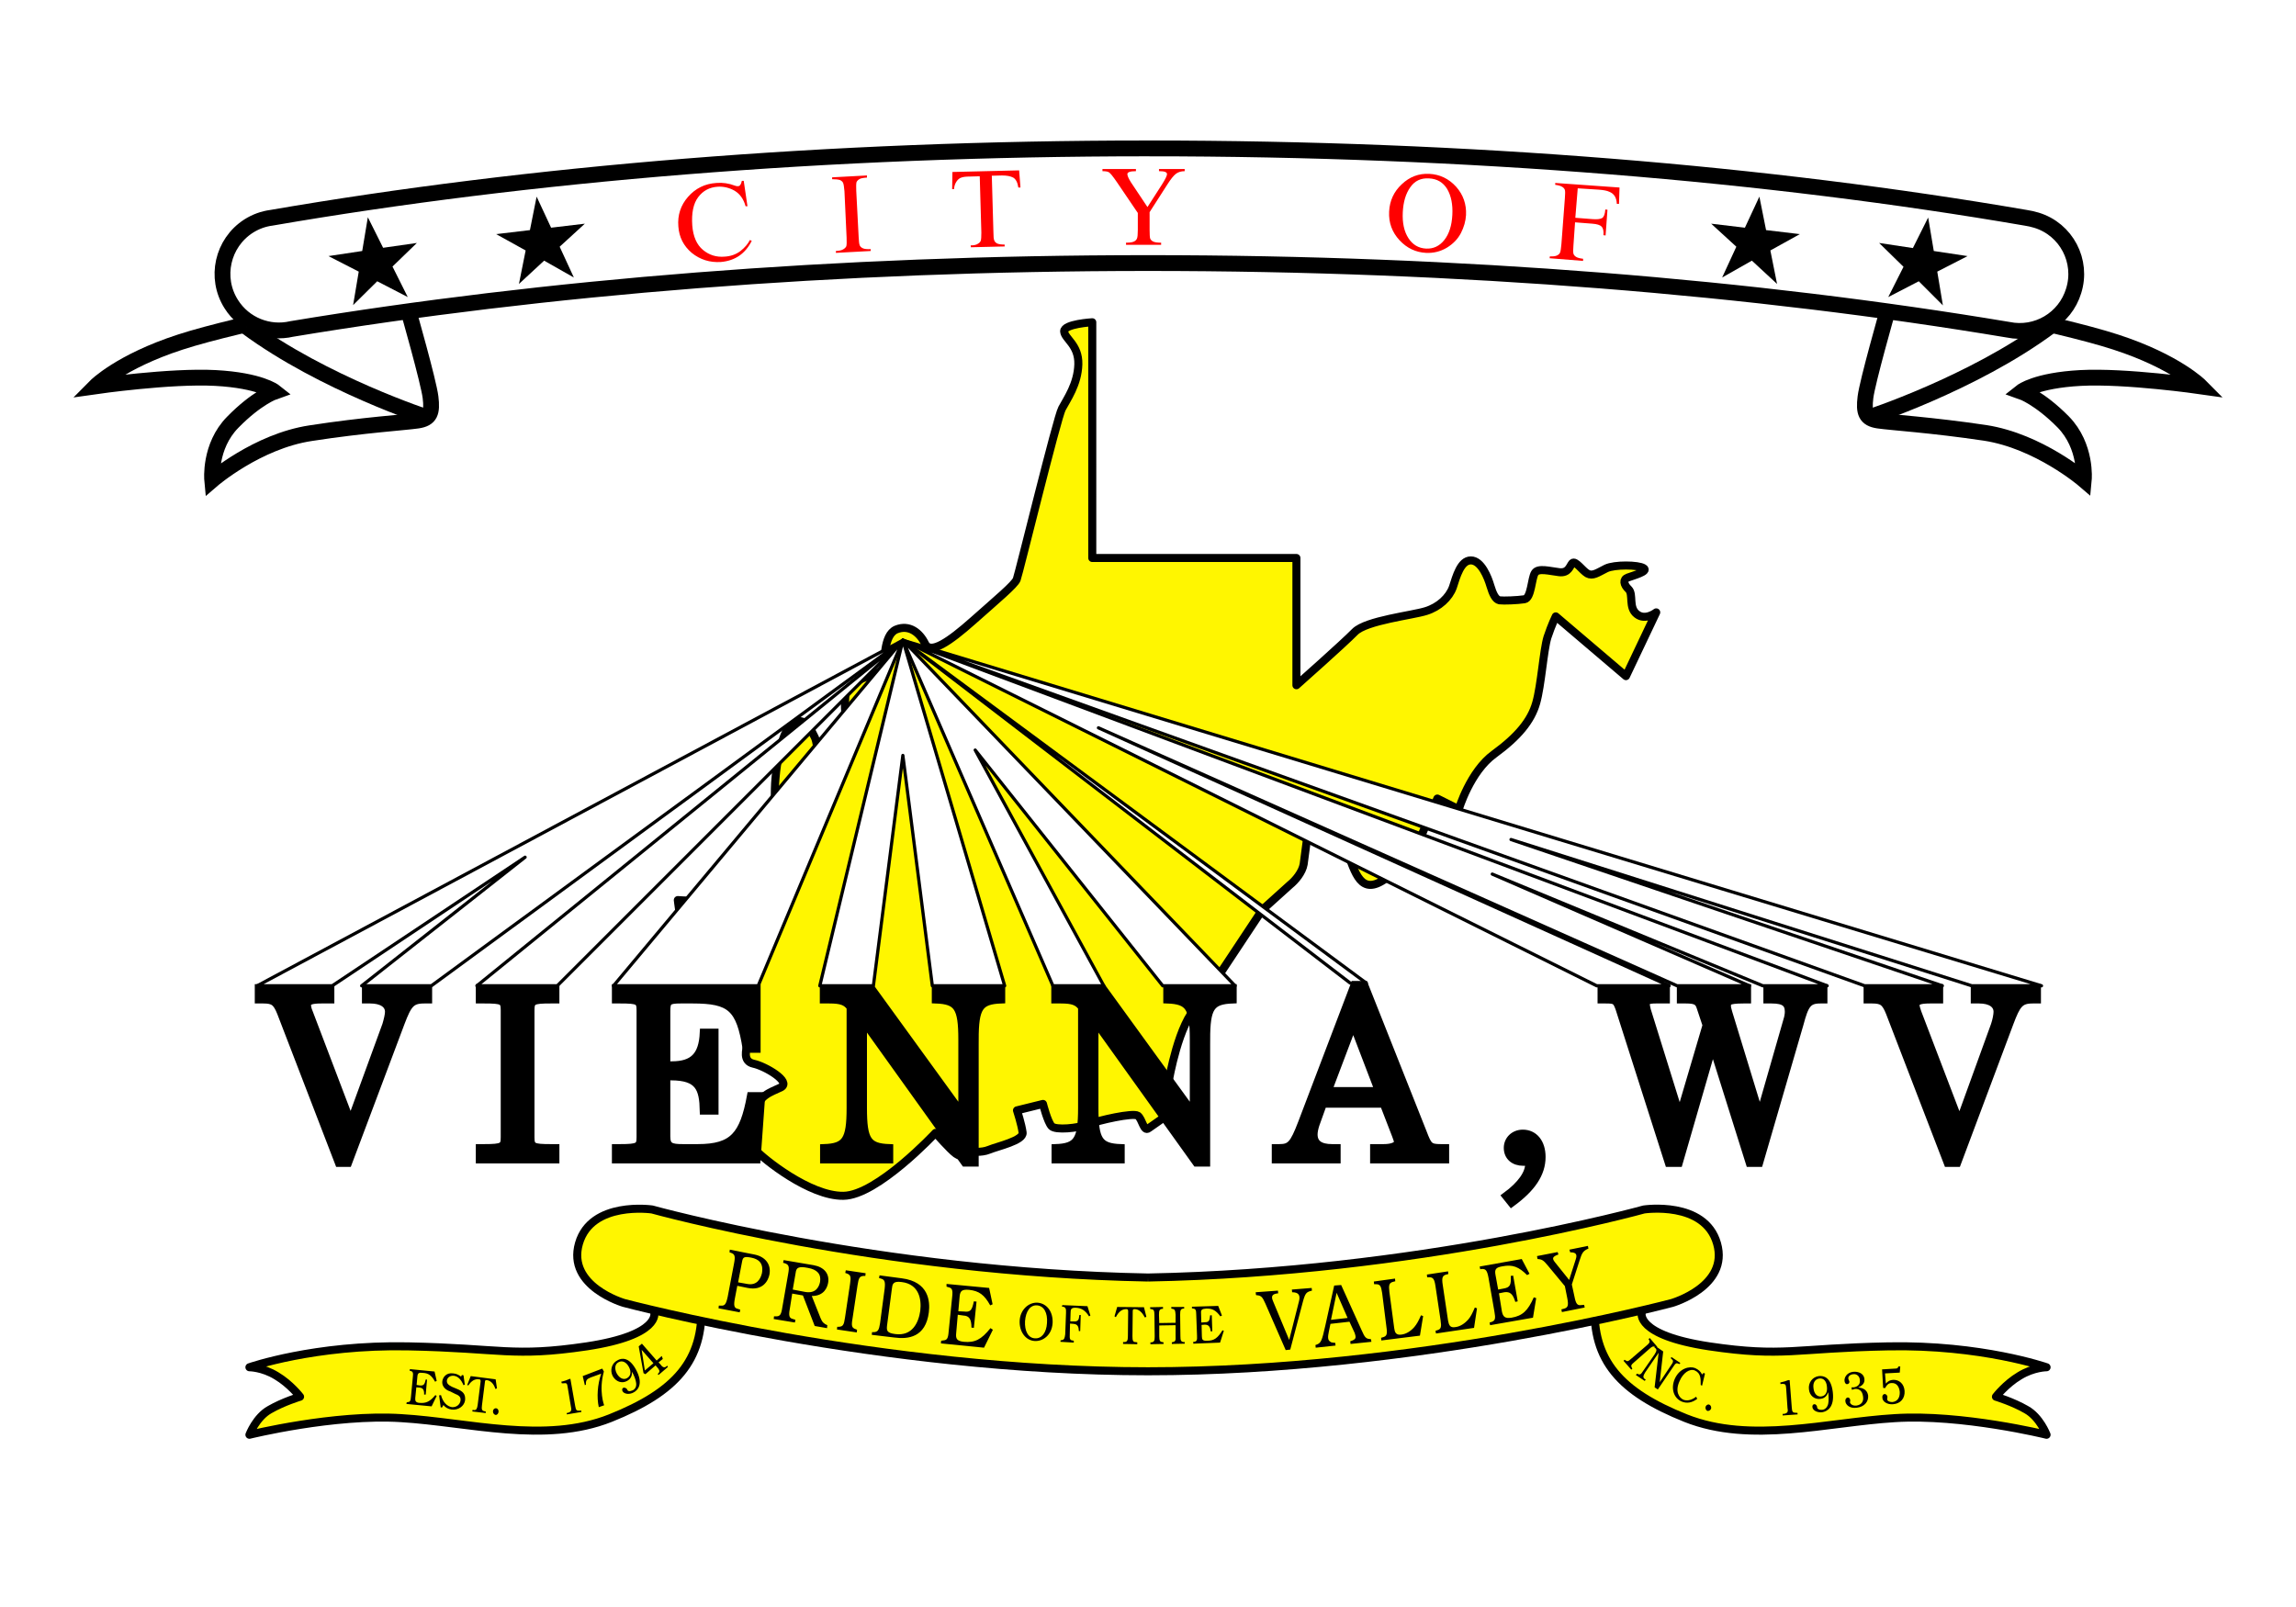<svg version="1.2" xmlns="http://www.w3.org/2000/svg" viewBox="0 0 857 600" width="857" height="600">
	<title>flag (1) (1)-svg (1)-svg</title>
	<style>
		.s0 { fill: #ffffff } 
		.s1 { fill: #ffffff;stroke: #000000;stroke-width: 5.9 } 
		.s2 { fill: #ff0000 } 
		.s3 { fill: #000000 } 
		.s4 { fill: #fff600;stroke: #000000;stroke-linejoin: round;stroke-width: 3 } 
		.s5 { fill: #ffffff;stroke: #000000;stroke-linejoin: round;stroke-width: 1.2 } 
		.s6 { fill: #000000;stroke: #000000;stroke-width: 3 } 
	</style>
	<g id="Folder 4">
		<path id="Shape 19" class="s0" d="m0 0h857v600h-857z"/>
		<g id="Folder 3">
			<g id="Folder 5">
				<path id="Shape 21" class="s1" d="m152.4 115.9c0 0 7.6 26.6 8.3 32.4 0.7 5.7-0.1 8-4.8 8.7-4.7 0.7-19.8 1.6-39.9 4.7-20 3-36.8 17.5-36.8 17.5 0 0-1.2-12.6 7.7-21.6 8.9-9.1 15.5-11.4 15.5-11.4 0 0-5.3-4.2-22-5.1-16.8-0.9-44.7 3.1-44.7 3.1 0 0 9.1-9.2 31.6-16.5 22.4-7.3 76.7-17.5 76.7-17.5z"/>
				<path id="Shape 21 copy" class="s1" d="m713 110.2c0 0 54.3 10.2 76.7 17.5 22.5 7.3 31.6 16.5 31.6 16.5 0 0-27.9-4-44.7-3.1-16.7 0.9-22 5.1-22 5.1 0 0 6.6 2.3 15.5 11.3 8.9 9.1 7.7 21.6 7.7 21.6 0 0-16.8-14.4-36.8-17.5-20.1-3-35.2-3.9-39.9-4.6-4.7-0.7-5.5-3-4.8-8.7 0.7-5.8 8.3-32.4 8.3-32.4z"/>
				<path id="Shape 20" fill-rule="evenodd" class="s1" d="m428.5 55.4c119.8 0 231.8 9.4 327.6 25.9q2 0.3 4 0.9c11.2 3.4 17.4 15.3 13.9 26.4-3.2 10.5-13.8 16.7-24.4 14.5-94.4-15.8-204-24.9-321.1-24.9-116.5 0-225.6 9-319.6 24.6-8.5 2-17.7-1.5-22.6-9.3-6.2-9.8-3.3-22.8 6.5-29.1 2.7-1.7 5.5-2.7 8.5-3.1 95.7-16.5 207.6-25.9 327.2-25.9z"/>
				<path id="OF" fill-rule="evenodd" class="s2" d="m547.2 80.3q-0.2 3.4-1.9 6.7-1.7 3.3-5.3 5.5-3.6 2.1-7.7 1.9-5.8-0.3-9.9-4.7-4.2-4.5-3.9-10.7 0.3-6.1 4.7-10.2 4.4-4.2 10.3-3.9 5.9 0.3 10 4.8 4 4.5 3.7 10.6zm-5.1-0.1q0.3-5.8-1.9-9.6-2.3-3.8-6.8-4-4.5-0.3-7 3.3-2.5 3.5-2.8 9.3-0.3 6 2.1 9.7 2.4 3.7 6.6 3.9 4.1 0.2 6.8-3.2 2.7-3.4 3-9.4zm38.4-11.9l24 1.7-0.2 6.1h-0.8q-0.1-1.8-0.8-2.9-0.7-1.1-2-1.6-1.2-0.6-4-0.8l-7.8-0.5-0.9 11 6.4 0.5q2.6 0.2 3.6-0.4 1-0.6 1.2-3.2l0.8 0.1-0.7 9.6-0.8-0.1q0.2-2.3-0.7-3.2-0.8-0.9-3.5-1.1l-6.4-0.5-0.6 8.6q-0.2 2.3 0 3.1 0.2 0.7 1 1.2 0.8 0.5 2.6 0.7v0.8l-12.5-1 0.1-0.7q1.7 0.1 2.6-0.3 0.9-0.4 1.2-1.1 0.3-0.7 0.5-3.1l1.3-17.2q0.2-2.4 0-3.1-0.3-0.8-1.1-1.2-0.8-0.5-2.5-0.7z"/>
				<path id="CITY" class="s2" d="m276.9 67.5h0.7l1.4 9.5h-0.7q-1.1-4-4.1-5.8-3-1.7-6.3-1.5-4.6 0.3-7.3 3.9-2.7 3.6-2.2 10.6 0.5 6.2 4 9.1 3.5 2.9 8.1 2.5 3.4-0.2 5.9-2.1 2.4-1.9 3.5-4.1l0.7 0.3q-3.6 7.2-11.5 7.9-6.2 0.4-10.9-3.4-4.6-3.9-5-9.9-0.5-6.3 3.6-11 4.2-4.8 10.6-5.2 3.5-0.3 6.9 1 0.8 0.3 1.2 0.2 1 0 1.4-2zm33.7-0.6v-0.7l13-0.7v0.8q-1.9 0.1-2.7 0.5-0.9 0.5-1.2 1.2-0.2 0.8-0.1 3.2l0.9 17.3q0.1 2.4 0.4 3.1 0.3 0.7 1.2 1.1 0.9 0.4 2.9 0.3v0.7l-13 0.7v-0.7q1.9-0.1 2.7-0.6 0.9-0.5 1.2-1.2 0.2-0.7 0.1-3.2l-0.8-17.3q-0.2-2.4-0.5-3.1-0.3-0.7-1.2-1.1-1-0.3-2.9-0.3zm44.8 3.7l0.1-6.4 24.9-0.6 0.5 6.4h-0.8q-0.4-2.8-1.9-3.7-1.5-0.8-4.2-0.8l-3.8 0.1 0.6 21q0 2.4 0.3 3.1 0.2 0.7 1.1 1.2 0.9 0.4 2.8 0.4v0.7l-12.6 0.3-0.1-0.7q1.9 0 2.7-0.6 0.9-0.5 1.1-1.2 0.2-0.7 0.2-3l-0.6-21-3.6 0.1q-2.3 0-3.3 0.4-1 0.3-1.8 1.5-0.8 1.2-0.9 2.8zm77.2-7.5h9.6v0.8q-2 0-3.3 1-1.3 1-3.2 4l-6.6 10.3v6.6q0 2.5 0.2 3.2 0.3 0.8 1.2 1.2 0.9 0.4 2.9 0.4v0.8h-13.1v-0.8q2 0 2.9-0.4 0.9-0.4 1.2-1.2 0.3-0.7 0.3-3.2v-6.3l-7.8-11.5q-2.2-3.2-3-3.7-0.7-0.4-2.4-0.4v-0.8h12.5v0.8q-3.2 0-3.2 1.1 0 0.9 1.3 3l6.2 9.3 5.4-8.4q1.9-3 1.9-3.9 0-1.1-2.8-1.1h-0.2z"/>
				<path id="Layer copy 3" class="s3" d="m197.8 85.9l2.5-12.5 5.4 11.6 12.6-1.5-9.4 8.6 5.3 11.5-11.1-6.3-9.4 8.7 2.5-12.5-11-6.1 12.6-1.5 2.5-12.5"/>
				<path id="Layer copy 4" class="s3" d="m135.2 93.7l2.1-12.6 5.7 11.4 12.6-1.8-9.1 8.8 5.7 11.4-11.4-5.9-9 8.9 2.1-12.5-11.3-5.8 12.6-1.9 2.1-12.6"/>
				<path id="Layer copy 3" class="s3" d="m656.7 73.4l2.5 12.5 12.6 1.5-11 6.1 2.5 12.5-9.4-8.7-11.1 6.3 5.3-11.5-9.4-8.6 12.6 1.5 5.4-11.6 2.5 12.5"/>
				<path id="Layer copy 4" class="s3" d="m719.7 81.2l2.1 12.5 12.6 1.9-11.3 5.8 2.1 12.6-9-9-11.4 5.9 5.7-11.3-9.1-8.9 12.6 1.9 5.7-11.4 2.1 12.5"/>
				<path id="Shape 33" class="s1" d="m92 122c28.8 21.3 68 34 68 34"/>
				<path id="Shape 33 copy" class="s1" d="m765 122c-28.8 21.3-68 34-68 34"/>
			</g>
			<g id="Folder 7">
				<path id="Shape 18" class="s4" d="m612.8 490c0 0-2.6 8.4 25.2 12.6 27.7 4.1 31.7 0.7 66.7 0 35-0.7 59.2 7.8 59.2 7.8 0 0-4.9 0-10.1 3.2-5.2 3.1-8.8 7.8-8.8 7.8 0 0 6.3 1.9 11.3 4.8 5.1 2.8 7.6 9.4 7.6 9.4 0 0-31.6-7.8-56.7-6.2-25.1 1.5-53.6 9.7-78 0-24.5-9.8-34.8-21.5-34-42.5 0.8-21.1 7.2-19.4 17.6 3.1z"/>
				<path id="INC. 1935" fill-rule="evenodd" class="s3" d="m606 508l0.4-0.4 0.3 0.2c0.7 0.5 1 0.5 2.2-0.6l5.7-4.9c1.2-1 1.3-1.4 0.9-2.2l-0.2-0.2 0.5-0.4 2.8 3.3-0.1 0.1 2.3 1.6-1.3 11.5 4.2-6.3c0.9-1.2 1-1.8 0.3-2.3l-0.4-0.4 0.3-0.4 3.3 2.2-0.3 0.4-0.4-0.1c-0.8-0.4-1.1-0.2-2 1.2l-5.7 8.4-1.2-0.8 1.5-12.9-5 7.3c-0.8 1.3-0.9 1.8-0.3 2.4l0.5 0.3-0.4 0.5-3.3-2.2 0.4-0.5 0.3 0.1c0.8 0.4 1.2 0.2 2-1.1l4.3-6.2c0.8-1.3 0.9-1.8 0.2-2.4l-0.3-0.2 0.2-0.2c-0.6-0.3-1-0.2-2 0.7l-5.7 5c-1.2 1-1.3 1.3-0.9 2.1l0.2 0.3-0.4 0.4zm21.7 15.2c-3-1.3-4.1-4.9-2.6-8.4 1.8-4.1 5.6-4.9 7.6-4.1 1.3 0.6 2.1 1.3 2.6 2.4l0.6-0.6 0.5 0.3-1.1 4.5-0.5-0.3c0-2.2 0.1-4.4-2.2-5.4-1.9-0.8-4.4 0.9-5.7 4-1.8 3.9-0.1 6.2 1.4 6.9 0.7 0.3 2.5 0.7 4.8-1.1l0.4 0.8q-2.9 2.2-5.8 1zm9.6 3.5c-0.5-0.2-0.8-0.8-0.7-1.5 0.2-0.6 0.8-1 1.3-0.9 0.6 0.2 0.9 0.8 0.8 1.5-0.2 0.6-0.8 1-1.4 0.9zm28.1 1.7v-0.6h0.5c1.6-0.3 1.5-1.1 1.3-2.2l-0.5-7.3c-0.1-1.5-0.3-1.7-1.5-1.7l-0.6 0.1-0.1-0.6c1.6-0.4 2-0.5 3-0.9h0.5l0.8 10.3c0.1 1.6 0.4 1.9 1.6 1.9h0.5l0.1 0.6zm14.7-1.2c-1.8 0.2-3.5-0.7-3.6-1.9-0.1-0.6 0.2-1 0.6-1.1 0.4-0.1 0.9 0.2 1.1 0.8 0.1 0.4 0 0.8 0.5 1 0.3 0.3 0.9 0.3 1.4 0.3 1.2-0.1 2-1 2.3-2.3 0.2-0.9 0.2-2.7 0-4.3-0.4 1-1 2.3-2.9 2.5-2.2 0.3-4.1-1.2-4.3-3.6-0.3-2.4 1.3-4.6 3.7-4.9 1.8-0.2 4.5 0.4 5.2 5.9 0.7 5.8-2.1 7.3-4 7.6zm-1-12.6c-1.6 0.2-2.5 1.6-2.2 3.6 0.2 2.1 1.4 3.3 2.9 3.1 1.6-0.2 2.4-1.6 2.1-3.8-0.2-2-1.3-3.1-2.8-2.9zm14 10.9c-2.7 0.4-4.2-1.1-4.3-2.4-0.1-0.7 0.3-1.3 0.8-1.4 0.5-0.1 0.9 0.3 1 0.9 0.1 0.5-0.1 0.6-0.1 0.9 0.1 0.3 0.6 1.4 2.5 1.2 1.8-0.3 2.7-1.5 2.4-3.4-0.3-2.5-1.9-2.9-3.1-2.8-0.2 0.1-0.4 0.2-1.1 0.3l-0.1-0.9h0.8c1-0.1 2.6-0.8 2.3-2.8-0.1-1.4-1.2-2.3-2.5-2.1-1.1 0.1-1.9 0.8-1.8 1.6 0 0.4 0.3 0.7 0.4 1.1 0.1 0.5-0.3 1-0.8 1-0.5 0.1-0.9-0.4-1-1.1-0.2-1.2 0.7-3.2 3.2-3.5 2.2-0.2 4 0.8 4.2 2.6 0.1 0.7 0.1 2.3-2.3 3.2 0.8 0.2 3.3 0.3 3.7 3.1 0.2 2.3-1.5 4.2-4.2 4.5zm13.5-1.3c-2.2 0.2-4-1-4-2.5-0.1-0.7 0.3-1.3 0.9-1.3 0.4 0 0.9 0.4 1 1 0 0.4-0.1 0.6-0.1 0.9 0 0.7 0.9 1.1 1.9 1.1 1.9-0.2 2.9-1.6 2.8-3.8-0.2-2.1-1.3-3.4-3-3.3-1.1 0-1.7 0.5-2.5 1.9l-0.7-0.1-0.4-6.9 4.9-0.3c0.8 0 1-0.2 1.2-0.8h0.7l-0.2 2.3-5.5 0.3 0.3 3.8c0.9-1 1.6-1.3 2.7-1.4 2.3-0.1 4.1 1.5 4.3 4.1 0.2 2.8-1.5 4.8-4.3 5z"/>
				<path id="Shape 18 copy" class="s4" d="m261.8 486.9c0.8 21-9.5 32.7-34 42.5-24.4 9.7-52.9 1.5-78 0-25.1-1.6-56.7 6.2-56.7 6.2 0 0 2.5-6.6 7.6-9.4 5-2.9 11.3-4.8 11.3-4.8 0 0-3.6-4.7-8.8-7.8-5.2-3.2-10.1-3.2-10.1-3.2 0 0 24.2-8.5 59.2-7.8 35 0.7 39 4.1 66.7 0 27.8-4.2 25.2-12.6 25.2-12.6 10.4-22.5 16.8-24.2 17.6-3.1z"/>
				<path id="EST. 1794" fill-rule="evenodd" class="s3" d="m161.1 525l-9.4-0.9 0.1-0.6 0.4-0.1c0.8 0 1.1-0.4 1.2-2l0.7-7.4c0.2-1.5 0-2-0.8-2.2l-0.4-0.1 0.1-0.6 9.2 0.9 0.8 3.5-0.6 0.3c-1.3-2.3-2.4-3.2-4.6-3.3-1.4-0.2-1.9 0.1-2 1.3l-0.3 3.2 1.2 0.2c1.4 0.1 1.8-0.3 2.2-2.2h0.5l-0.5 5.6h-0.6c0.1-1.8-0.5-2.5-1.7-2.6l-1.2-0.1-0.4 4c-0.1 1.1 0.2 1.7 1.6 1.8 2.5 0.2 3.9-0.5 5.9-2.9l0.5 0.3zm7.5 1.2c-1.3-0.2-2.3-0.7-3.1-1.7l-0.5 0.9h-0.5l-0.6-4.5 0.7-0.1c0.7 2.6 2.2 4.2 4.1 4.5 1.6 0.1 3-0.9 3.2-2.5 0.1-1.1-0.3-1.8-1.9-2.4l-2-1c-0.8-0.2-3.2-1.3-2.9-3.8 0.2-1.4 1.4-3.3 4.1-2.9 1.2 0.1 2.1 0.6 2.9 1.2l0.3-0.6 0.6 0.1 0.5 3.5-0.5 0.2c-0.9-2.2-2.1-3.3-3.5-3.5-1.4-0.2-2.5 0.6-2.7 1.7-0.1 1.1 0.5 1.7 1.9 2.4l1.9 0.8c2.2 0.9 3.2 1.9 3 4.2-0.3 2.2-2.5 3.8-5 3.5zm16.3-7.7c-0.6-2-1.8-3.1-3.2-3.3-0.5 0-0.7 0.1-0.7 0.7l-1.1 8.7c-0.2 1.5 0 2 0.8 2.2l0.6 0.1v0.6l-5-0.6 0.1-0.6 0.6 0.1c0.8 0 1.1-0.5 1.3-2l1.1-8.7c0-0.6-0.1-0.8-0.7-0.8-1.4-0.2-2.7 0.5-3.9 2.3l-0.4-0.2 1.3-3.3 9.3 1.2 0.5 3.4zm0.2 9.7c-0.6 0-1.1-0.6-1.1-1.3 0-0.7 0.5-1.2 1.1-1.2 0.5 0 1 0.5 1 1.2 0 0.7-0.5 1.3-1 1.3zm26.5-0.2l-0.1-0.5 0.5-0.1c1.5-0.4 1.3-1.3 1.1-2.3l-1.2-7.2c-0.2-1.5-0.4-1.7-1.6-1.5h-0.6l-0.2-0.6c1.7-0.4 2-0.6 3-1l0.4-0.1 1.8 10.2c0.3 1.6 0.5 1.8 1.8 1.7h0.5v0.5zm13.9-3.4l-2 0.7c-0.8-3.7-0.5-8.4 0.9-12.5l-3.9 1.4c-1.5 0.6-1.9 1.1-1.8 2.7l-0.4 0.2-0.8-3.4 7.3-2.8 0.6 1.1c-2 7.2 0.1 12.6 0.1 12.6zm11-4.8c-1.6 0.9-3.5 0.6-4.1-0.4-0.3-0.5-0.2-1.1 0.2-1.3 0.4-0.2 0.9 0 1.3 0.3 0.3 0.4 0.3 0.8 0.8 0.9 0.4 0.1 1-0.1 1.5-0.3 1-0.5 1.5-1.6 1.2-3-0.1-0.9-0.7-2.5-1.5-3.9 0 1.1-0.1 2.4-1.8 3.4-2 1.1-4.2 0.3-5.4-1.8-1.1-2.2-0.4-4.8 1.8-5.9 1.5-0.9 4.3-1.3 6.9 3.5 2.8 5.2 0.8 7.6-0.9 8.5zm-5.6-11.3c-1.4 0.7-1.6 2.4-0.7 4.2 1 1.8 2.5 2.5 3.8 1.8 1.5-0.8 1.7-2.5 0.7-4.3-1-1.8-2.5-2.4-3.8-1.7zm16.5-1.2l-1.6 1.3 0.6 0.6c0.8 1.1 1.4 1.5 2.2 1l0.4-0.4 0.3 0.5-3.5 3-0.3-0.4 0.3-0.3c0.7-0.7 0.2-1.4-0.6-2.3l-0.5-0.6-3.8 3.3-0.7-0.4-1.8-10 1.2-1 5.5 6.3 1.9-1.7zm-7.9-3.4c1.2 7.7 1.2 7.6 1.2 7.7l3.2-2.7z"/>
				<path id="Shape 17" class="s4" d="m428.5 476.9c100.7-1.9 185.1-25.4 185.1-25.4 0 0 22.7-3.4 27.3 12.7 4.6 16-16.8 22.2-16.8 22.2 0 0-95.8 25.5-195.6 25.5m0 0c-99.8 0-195.6-25.5-195.6-25.5 0 0-21.4-6.2-16.8-22.2 4.6-16 27.3-12.7 27.3-12.7 0 0 84.4 23.5 185.1 25.4"/>
				<path id="HEVALLEY" fill-rule="evenodd" class="s3" d="m437.4 501.7v-0.6l0.4-0.1c0.9-0.2 1.1-0.6 1-2.2v-4.1l-6.1 0.1v4c0 1.7 0.3 2.1 1.1 2.2l0.5 0.1v0.6l-4.9 0.1v-0.7h0.5c0.9-0.2 1.1-0.6 1.1-2.2l-0.1-8c0-1.7-0.3-2.1-1.2-2.2l-0.4-0.1v-0.6l4.8-0.1v0.7h-0.4c-0.9 0.2-1.1 0.6-1.1 2.3l0.1 3 6.1-0.1v-3c-0.1-1.6-0.3-2.1-1.2-2.2l-0.4-0.1v-0.6h4.8v0.6h-0.4c-0.9 0.2-1.1 0.6-1.1 2.3l0.1 8c0 1.6 0.2 2 1.1 2.2h0.5v0.6zm18-0.5l-10 0.4v-0.7h0.4c0.9-0.2 1.1-0.6 1-2.3l-0.3-8c0-1.6-0.3-2-1.1-2.1l-0.5-0.1v-0.6l9.8-0.3 1.4 3.6-0.6 0.3c-1.6-2.2-3-3-5.3-2.9-1.6 0.1-2 0.5-1.9 1.7l0.1 3.5 1.3-0.1c1.5 0 1.8-0.5 2-2.6h0.6l0.2 6h-0.6c-0.2-1.8-0.8-2.5-2.2-2.5l-1.2 0.1 0.1 4.2c0 1.3 0.3 1.8 2 1.7 2.6 0 3.9-1 5.7-3.9l0.5 0.2zm30.9-15.2l-4.7 17.8-1.7 0.2-7.6-17.4c-1.1-2.5-1.6-3-3.3-3.1l-0.2-0.1-0.1-1 8.3-0.6 0.1 1c-1.7 0.2-3 0.6-1.9 3l6 14.4 3.7-14.6c0.5-2.1-0.2-3.2-2.6-3.2l-0.1-1 7.4-0.6 0.1 1c-2.1 0.5-2.5 0.9-3.4 4.2zm17.8 15.7l-0.1-1c2.2-0.7 2.3-1.2 1.6-3.2l-1.9-4.1-7.1 0.8-0.6 2.9c-0.4 1.9-0.5 3.2 0.6 3.8 0.3 0.3 0.8 0.3 1.8 0.4l0.1 1-7.4 0.8-0.1-1 0.3-0.1c1.8-0.6 2.1-1.4 3.4-7.2l3.3-14.9 2.6-0.2 7.6 16.8c1.3 3 1.7 3.3 3.5 3.4l0.2 1zm-5.2-19.1l-2.1 10.1 6.2-0.7zm31.1 16l-14.4 1.8-0.1-1 0.7-0.2c1.4-0.4 1.7-1.1 1.3-3.8l-1.6-12.7c-0.4-2.7-0.8-3.3-2.3-3.3h-0.7l-0.1-1 7.9-1.1 0.1 1-0.8 0.2c-1.5 0.4-1.7 1.2-1.4 3.8l1.8 13.5c0.2 1.5 0.6 2.7 2.7 2.4 1.7-0.2 3.4-1.2 4.8-2.8 0.9-1.1 1.5-2.1 2.5-4.4l0.8 0.3zm20.2-2.9l-14.2 2.1-0.2-1 0.6-0.2c1.5-0.4 1.7-1.2 1.3-3.8l-1.9-12.7c-0.4-2.7-0.9-3.3-2.4-3.3h-0.7l-0.1-1 7.9-1.2 0.1 1-0.8 0.2c-1.4 0.4-1.7 1.2-1.3 3.8l2 13.4c0.3 1.6 0.7 2.8 2.8 2.4 1.7-0.2 3.4-1.3 4.8-2.9 0.9-1.1 1.4-2.1 2.4-4.4l0.8 0.3zm22-3.8l-16 2.8-0.2-1 0.7-0.2c1.4-0.5 1.6-1.2 1.1-3.9l-2.2-12.6c-0.5-2.7-1-3.3-2.4-3.3l-0.7 0.1-0.2-1 15.7-2.8 2.9 5.5-0.9 0.5c-3.1-3.1-5.4-4-9.1-3.3-2.5 0.4-3.1 1.1-2.7 3.2l1 5.5 2.1-0.4c2.3-0.4 2.8-1.3 2.6-4.7l0.9-0.1 1.7 9.6-0.9 0.2c-0.9-3-2-3.9-4.1-3.6l-2 0.4 1.1 6.8c0.4 1.9 1.1 2.7 3.6 2.3 4.1-0.7 6.1-2.6 8.3-7.6l0.9 0.3zm17.4-21.4l-2.9 9 1 4.6c0.5 2.6 1.1 3.3 2.4 3.1l1.2-0.1 0.2 1-8.5 1.7-0.2-1 1.1-0.3c1.4-0.4 1.6-1.3 1.1-3.9l-0.9-4.5-6.3-7.6c-1.7-2.1-2.3-2.4-3.9-2.5l-0.2-1.1 7.7-1.5 0.3 0.9c-2.2 0.8-2.5 1.4-1.3 2.9l5.3 6.6 2.5-7.8c0.7-2.1-0.4-2.5-2.1-2.5l-0.3-1 6.9-1.4 0.2 1c-1.9 0.8-2.4 1.5-3.3 4.4z"/>
				<path id="PRIDEOF T" fill-rule="evenodd" class="s3" d="m279.1 480.8l-3.9-0.8-0.9 4.7c-0.5 2.7-0.3 3.6 1.1 3.9l0.9 0.3-0.2 1-7.9-1.5 0.1-1h0.8c1.4 0.1 1.9-0.5 2.5-3.2l2.4-12.6c0.5-2.6 0.3-3.4-1.1-3.9l-0.6-0.2 0.1-1 9.1 1.8c4.2 0.8 6.4 3.7 5.7 7.5-0.5 2.4-2.5 6.1-8.1 5zm1.4-11.3c-2.6-0.5-3.2-0.3-3.5 1.4l-1.5 7.8 3.4 0.6c3.6 0.7 5-1.9 5.5-4 0.7-3.9-1.4-5.3-3.9-5.8zm23.6 25.5l-4.4-11.4-4-0.7-0.9 5.7c-0.5 2.6-0.2 3.5 1.2 3.8l0.9 0.3-0.2 1-7.9-1.3 0.1-1h0.8c1.4 0 1.9-0.6 2.3-3.3l2.2-12.6c0.5-2.7 0.2-3.4-1.2-3.9l-0.7-0.2 0.2-1 11.2 1.9c3.9 0.7 6 3.2 5.4 6.6-0.3 1.6-1.4 4.9-6.1 4.9l3.3 8.3c0.6 1.5 1.3 2.1 2.5 2.6l-0.1 1.1zm-2.6-21.7c-3.5-0.7-4.1 0.1-4.4 1.2l-1.2 6.9 4.7 0.9c4.2 0.7 5.2-2.3 5.5-3.8q0.7-4.3-4.6-5.2zm10.9 23l0.1-1h0.6c1.5-0.1 1.9-0.6 2.3-3.4l1.9-12.7c0.4-2.6 0.2-3.3-1.2-3.8l-0.6-0.2 0.2-1 7.4 1.1-0.1 1h-0.6c-1.5 0.1-1.9 0.7-2.3 3.4l-1.9 12.6c-0.5 2.8-0.2 3.4 1.2 3.9l0.5 0.2-0.1 1zm21.4 3l-8.4-1 0.1-1h0.7c1.5-0.1 1.9-0.8 2.3-3.4l1.7-12.8c0.3-2.7 0-3.4-1.4-3.8l-0.7-0.2 0.2-1 8.3 1.1c10.1 1.3 10.6 8.6 10.1 12.7-1.2 9.4-7.8 10.1-12.9 9.4zm2.8-20.7c-3.4-0.5-3.5 0.9-3.7 2.5l-1.8 13.7c-0.2 1.9-0.1 2.8 3 3.2 6.5 0.9 8.8-4.4 9.4-8.7 0.5-4.2-0.4-9.9-6.9-10.7zm30.7 24.5l-16.1-1.6 0.1-1 0.7-0.1c1.5-0.1 1.9-0.7 2.1-3.4l1.3-12.8c0.3-2.7 0-3.4-1.5-3.7l-0.6-0.2v-1l15.9 1.5 1.3 6.1-0.9 0.4c-2.2-4-4.2-5.4-7.9-5.8-2.5-0.2-3.3 0.3-3.5 2.4l-0.5 5.6 2.1 0.1c2.4 0.3 3-0.4 3.7-3.8l1 0.1-1 9.8-0.9-0.1c0-3.1-0.8-4.4-3-4.5l-2.1-0.3-0.6 6.9c-0.2 2 0.2 2.9 2.8 3.2 4.1 0.4 6.6-0.8 10-5.1l0.9 0.6zm18.9-2.5c-3.4-0.2-5.8-3.5-5.6-7.6 0.2-3.9 3.2-6.9 6.7-6.7 3.5 0.3 5.8 3.4 5.6 7.6-0.3 4.6-3.7 6.9-6.7 6.7zm0.9-13.3c-2.5-0.2-4.2 2.1-4.5 5.9-0.2 3.7 1.2 6.3 3.7 6.4 2.5 0.2 4.3-2.1 4.5-5.7 0.3-3.9-1.2-6.4-3.7-6.6zm19.4 4.1c-1.4-2.2-2.8-3.1-4.9-3.2-1.8-0.1-2 0.6-2 1.9l-0.1 3.2h1.1c1.8 0.1 2.1-0.5 2.3-2.4h0.5l-0.2 6h-0.5c-0.1-1.5-0.3-2.6-2.1-2.7l-1.2-0.1-0.1 4c-0.1 1.7 0.1 2.2 1 2.3l0.5 0.1v0.7l-5-0.3 0.1-0.6h0.4c0.9-0.2 1.1-0.6 1.3-2.2l0.3-8c0.1-1.6-0.2-2.1-1.1-2.3h-0.4l0.1-0.6 9.4 0.4 1.1 3.5zm20.8 0.4c-1-2-2.3-3.1-3.8-3.1-0.6 0-0.7 0.2-0.7 0.9l-0.1 9.2c0 1.6 0.2 2.2 1.1 2.2l0.7 0.1v0.7l-5.3-0.1v-0.7h0.6c0.9-0.1 1.2-0.6 1.2-2.2l0.1-9.3c0-0.6-0.2-0.8-0.7-0.8-1.6 0-2.8 0.9-3.9 3l-0.5-0.3 1-3.5 10 0.1 0.9 3.6z"/>
			</g>
			<path id="Shape 23" class="s4" d="m407.7 208.3h76.2v47.5c0 0 17.6-15.6 21.8-19.9 4.2-4.3 21.7-6.2 26.6-7.8 4.8-1.5 8.6-5 10-8.9 1.3-4 2.9-10 6.7-10 3.9 0 6.4 6.4 7.3 9.5 0.9 3 1.9 5.1 3.4 5.4 1.5 0.2 6.7 0 9.3-0.4 2.6-0.4 2.6-7.8 3.9-9.8 1.2-2 5.6-0.7 9.1-0.3 3.5 0.4 3.9-2.3 4.9-3.4 1.1-1.1 3.7 2.8 5.6 3.9 2 1.1 3.8-0.3 7-1.9 3.1-1.5 12-1.4 14-0.1 2 1.2-4.1 2.8-5.9 3.5-1.9 0.7-1.6 2.6 0.3 4.4 1.9 1.9-0.2 6.8 3.1 9.3 3.2 2.5 7.2-0.7 7.2-0.7l-11.3 23.8-26.2-22.3c0 0-1.5 3-3.1 7.8-1.5 4.9-2.3 17.8-4.2 24.5-1.9 6.7-6.8 12.6-15.7 19.1-9 6.5-13.2 20.6-13.2 20.6l-8-4-9.6 22.3c0 0-0.2 0.8-9.7 7.6-9.4 6.7-11.3-2.4-14.5-10.3-3.2-8-14.8-4.9-14.8-4.9 0 0-0.9 6.7-1.3 9.8-0.5 3-3.1 6.1-5.1 7.7-1.9 1.7-10.3 9.3-10.3 9.3l-15.9 24c0 0-1.3 6.1-8.3 12-7 6-10.7 27.7-10.7 27.7l2.6 10.8c0 0-8.4 5.8-10.2 7.1-1.8 1.4-2.3-3.4-4-4.7-1.8-1.2-14.6 1.7-18.5 3.2-3.9 1.5-12.2 2.3-13.7 0.7-1.5-1.6-3.2-8.3-3.2-8.3l-9.7 2.4c0 0 1.7 5.2 2.1 8.3 0.4 3-9.4 5.1-12.5 6.4-3.2 1.3-6.1 0.4-7.3 1.2-1.2 0.7-2.9 1.9-5.1 0.3-2.2-1.6-7.6-7.8-7.6-7.8 0 0-21.8 23.4-34.4 23.5-12.6 0.2-30-14-32.6-16.9-2.6-2.9-1.3-7.3-0.2-14 1.1-6.7 5.4-7.6 9.5-9.6 4-2.1-5.9-7.9-10.2-8.8-4.2-0.9-2.8-5.3-2.2-7.6 0.6-2.4 0.1-12-4.9-18.8-4.9-6.7-11.8-3.2-13.9-11.5-2-8.2 6.6-29.4 9-32.6 2.4-3.2 6.7-7.1 6.8-8.4 0-1.4 0.2-3.3 0.8-4.9 0.7-1.6 3.6-3.4 6.6-3.7 3.1-0.3 6-1.4 6-4.8-0.1-3.3-0.6-8.6 0-14.7 0.5-6 1.8-11.4 2.8-14.3 1-2.9 3-6.8 6.1-6.6 3.1 0.1 4.4 3.5 5.4 5.4 1.1 1.9 1 3.5 2.1 10.6 1 7.2 6.8-2.6 8.8-4.7 2-2.1 2.2-6.3 1.5-10-0.7-3.6-1-6.3-0.7-10.3 0.3-3.9 4.8-6.5 7.6-7.4 2.9-0.9 6-1.9 6.6-3.7 0.7-1.8-0.1-12 4.8-14.1 4.9-2 8.8 1.2 10.8 5.3 2 4.1 9-0.7 17.9-8.6 9-8 15.5-13.4 16.3-15.4 0.8-2 15.1-60.6 16.9-63.8 1.8-3.4 5.9-9.1 6.1-16.5 0.2-7.3-5.1-9.5-5.3-12.3-0.1-2.8 10.5-3.4 10.5-3.4zm-145.7 151.7c-6.5-0.5-9-24-9-24 0 0 14.2 1.2 16-2 1.8-3.2 7.9-14.8 9-19 1.1-4.2-9.5 45.5-16 45z"/>
			<path id="Shape 30" class="s5" d="m504 367l-167-128 173 128z"/>
			<path id="VIENNA,WV" fill-rule="evenodd" class="s6" d="m158.3 373.1c-4.9 0-6.1 1.8-8.7 8.6l-19.7 52.4h-3.4l-21.6-56.1c-1.6-4-2.8-4.9-6.6-4.9h-1.7v-4.2h26.7v4.2h-3.4c-3.9 0-5.3 0.6-5.3 2.2 0 0.5 0.2 1.6 0.7 2.7l15.6 41 13.3-36.4c0.5-1.7 1-3.7 1-4.9 0-2.8-2.6-4.6-7-4.6h-1.6v-4.2h23.2v4.2zm20.8 59.7v-4.2h1.6c7 0 7.7-0.5 7.7-4.1v-47.3c0-3.7-0.7-4.1-7.7-4.1h-1.6v-4.2h28.2v4.2h-1.7c-6.8 0-7.6 0.4-7.6 4.1v47.3c0 3.7 0.8 4.1 7.6 4.1h1.7v4.2zm103.3 0h-52.5v-4.2h1.5c6.9 0 7.7-0.5 7.7-4.1v-47.3c0-3.7-0.8-4.1-7.7-4.1h-1.5v-4.2h52.5v22.6h-3.7c-2.4-15.4-6-18.4-20.2-18.4h-4.4c-4.7 0-5.4 0.6-5.4 4.4v20.2h2c8.1 0 11.6-3.5 12-12.2h4v29.1h-4c-0.2-8.3-1.7-12.8-12.3-12.8h-1.7v22.5c0 3.8 1.8 4.3 6.1 4.3h5.7c13.3 0 17.1-4.9 19.8-19.4h3.8zm81.4-44.7v45.9h-3.6l-38.1-53.2v32.8c0 12.1 1.7 14.7 9.8 15v4.2h-24.3v-4.2c8.1-0.3 9.9-2.9 9.9-15v-37.6c-1.6-2.2-3.5-2.9-7.9-2.9h-2.1v-4.2h17.6l34.1 47v-27.8c0-12.1-1.7-14.7-9.9-15v-4.2h24.4v4.2c-8.2 0.3-9.9 2.9-9.9 15zm86.4 0v45.9h-3.6l-38.1-53.2v32.8c0 12.1 1.7 14.7 9.8 15v4.2h-24.3v-4.2c8.1-0.3 9.9-2.9 9.9-15v-37.6c-1.6-2.2-3.5-2.9-7.9-2.9h-2.1v-4.2h17.6l34.1 47v-27.8c0-12.1-1.7-14.7-9.9-15v-4.2h24.4v4.2c-8.2 0.3-9.9 2.9-9.9 15zm62.7 44.7v-4.2h3.6c3.2 0 5.3-0.9 5.3-2.3 0-0.5-0.2-1-0.7-2.4l-4.6-11.9h-22.7l-2.8 7.8q-0.7 2.2-0.7 3.7 0 5.1 6.9 5.1h1.7v4.2h-22.7v-4.2h1.3c4.2 0 5.4-1.3 8.5-9.4l19.6-51.5h3.6l21.9 55.2c1.9 5 2.4 5.7 6.7 5.7h1.6v4.2zm-7.8-50.6l-9.5 25.1h19.1zm59.1 66.8l-2-2.5c5.7-4.2 8.6-8.4 8.6-12.1 0-0.5-0.1-0.7-0.6-0.7h-0.2c-0.2 0-1.1 0-1.4 0-3.5 0-5.8-2-5.8-5.2 0-3 2.4-5.3 5.6-5.3 4.2 0 7 3.4 7 8.7 0 6.2-3.7 11.6-11.2 17.1zm115.2-75.9c-4.7 0-5.8 2-7.7 9.1l-15.1 51.9h-3.5l-13.8-43.9-12.7 43.9h-3.7l-18.4-57.6c-1.1-3.1-1.6-3.4-5.1-3.4h-1.6v-4.2h24v4.2h-3.8c-2.8 0-3.7 0.5-3.7 1.8 0 0.4 0.2 1.4 0.4 2.2l12.3 39.5 10-33.9-2.3-6.9c-0.7-2.1-1.9-2.7-5.4-2.7h-1.9v-4.2h24.7v4.2h-1.4c-6 0-6.1 0.9-6.1 2.4 0 0.6 0 0.8 0.5 2.5l11.8 38.6 10.3-35.9c0.3-0.9 0.5-2.1 0.5-3 0-3.1-1.5-4.6-6.4-4.6h-1.6v-4.2h20.9v4.2zm79.3 0c-4.8 0-6 1.8-8.6 8.7l-19.6 52.3h-3.5l-21.6-56.1c-1.6-4-2.8-4.9-6.6-4.9h-1.7v-4.2h26.7v4.2h-3.5c-3.8 0-5.3 0.6-5.3 2.2 0 0.5 0.3 1.6 0.7 2.7l15.7 41.1 13.2-36.4c0.6-1.8 1-3.8 1-5 0-2.8-2.5-4.6-6.9-4.6h-1.6v-4.2h23.2v4.2z"/>
			<path id="Shape 25" class="s5" d="m96 368l241-129-176 129h-26l61-48-72 48z"/>
			<path id="Shape 26" class="s5" d="m208 368h-30l159-129z"/>
			<path id="Shape 27" class="s5" d="m283 368h-54l108-129z"/>
			<path id="Shape 28" class="s5" d="m306 368l31-129 38 129h-27l-11-86-11 86z"/>
			<path id="Shape 29" class="s5" d="m393 368l-56-129 124 129h-27l-70-88 48 88z"/>
			<path id="Shape 31" class="s5" d="m596 368l-259-129 345 129h-24l-101-41.7 96 41.7h-27l-216-96.3 213 96.3z"/>
			<path id="Shape 32" class="s5" d="m696 368l-359-129 425 129h-26l-172-54.6 161 54.6z"/>
		</g>
	</g>
</svg>
